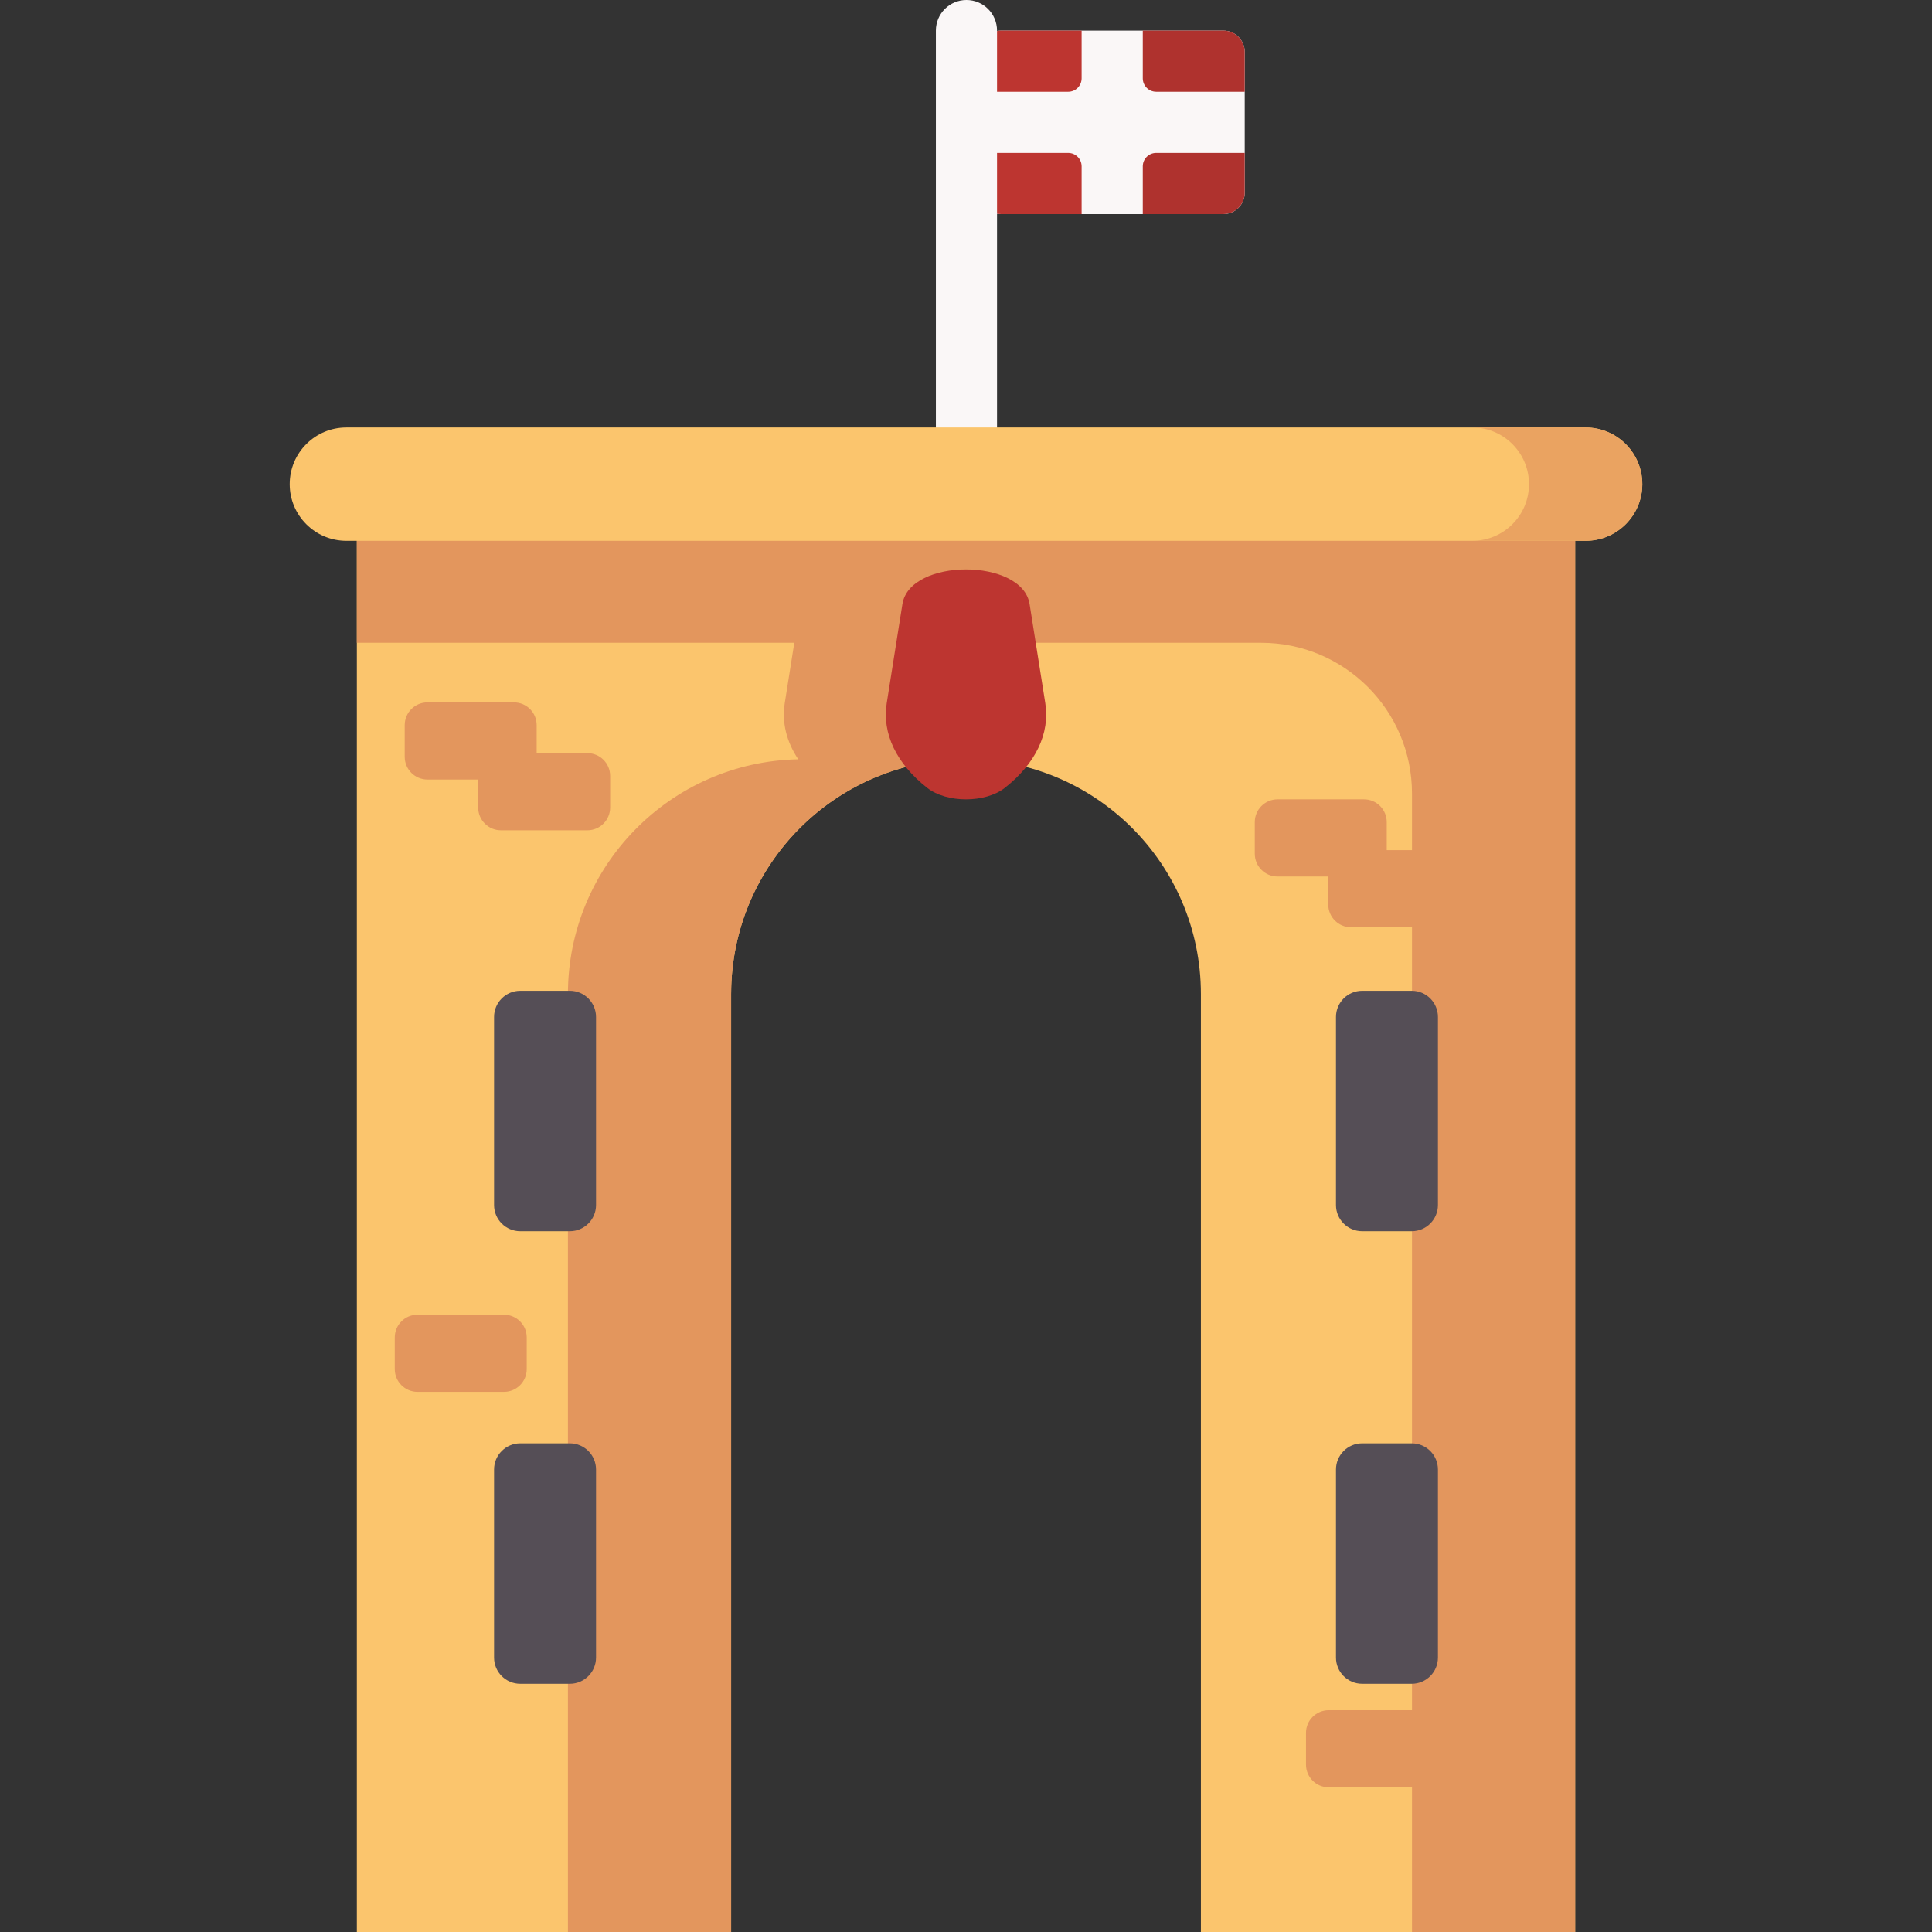 <?xml version="1.0" encoding="UTF-8"?> <svg xmlns="http://www.w3.org/2000/svg" width="200" height="200" viewBox="0 0 200 200" fill="none"><rect x="0" y="0" width="200" height="200" fill="#333333" stroke="none"/><path d="M103.634 3.167C102.411 3.167 101.419 4.158 101.419 5.382V9.497V15.828V19.944C101.419 21.167 102.411 22.159 103.634 22.159H126.637C127.861 22.159 128.853 21.167 128.853 19.944V15.828V9.497V5.382C128.853 4.158 127.861 3.167 126.637 3.167H103.634Z" fill="#FAF7F7"></path><path d="M101.418 5.382V9.497H110.58C111.347 9.497 111.969 8.875 111.969 8.108V3.167H103.634C102.41 3.167 101.418 4.159 101.418 5.382Z" fill="#BD3530"></path><path d="M126.636 3.166H118.3V8.107C118.3 8.875 118.922 9.497 119.69 9.497H128.852V5.382C128.852 4.158 127.859 3.166 126.636 3.166Z" fill="#AF322E"></path><path d="M101.418 19.943C101.418 21.167 102.41 22.159 103.634 22.159H111.969V17.218C111.969 16.45 111.347 15.828 110.58 15.828H101.418V19.943Z" fill="#BD3530"></path><path d="M118.3 22.159H126.636C127.86 22.159 128.852 21.166 128.852 19.943V15.828H119.69C118.922 15.828 118.3 16.45 118.3 17.217V22.159Z" fill="#AF322E"></path><path d="M100.047 58.947C98.299 58.947 96.882 57.53 96.882 55.782V3.165C96.882 1.417 98.299 0 100.047 0C101.795 0 103.212 1.417 103.212 3.165V55.782C103.212 57.53 101.795 58.947 100.047 58.947Z" fill="#FAF7F7"></path><path d="M36.941 48.433V199.998H75.683V102.908C75.683 89.478 86.57 78.591 100 78.591C113.43 78.591 124.317 89.478 124.317 102.908V199.998H163.059V48.433H36.941Z" fill="#FBC56D"></path><path d="M53.201 72.711H44.249C42.949 72.711 41.895 73.765 41.895 75.065V78.343C41.895 79.643 42.949 80.697 44.249 80.697H49.502V83.597C49.502 84.897 50.556 85.951 51.856 85.951H60.808C62.108 85.951 63.162 84.897 63.162 83.597V80.319C63.162 79.019 62.108 77.965 60.808 77.965H55.555V75.065C55.555 73.765 54.502 72.711 53.201 72.711Z" fill="#E3965D"></path><path d="M52.172 136.099H43.22C41.92 136.099 40.866 137.153 40.866 138.453V141.731C40.866 143.031 41.92 144.085 43.22 144.085H52.172C53.472 144.085 54.526 143.031 54.526 141.731V138.453C54.526 137.153 53.472 136.099 52.172 136.099Z" fill="#E3965D"></path><path d="M36.941 48.435V66.541H82.226L81.237 72.786C80.921 74.78 81.414 76.772 82.633 78.603C69.424 78.858 58.791 89.64 58.791 102.91V200H75.686V102.91C75.686 92.544 82.172 83.69 91.312 80.197C92.82 79.62 94.4 79.187 96.037 78.919C97.415 77.002 97.986 74.895 97.652 72.786L96.662 66.541H130.559C139.181 66.541 146.17 73.53 146.17 82.151V88.003H143.555V85.103C143.555 83.803 142.501 82.749 141.201 82.749H132.249C130.949 82.749 129.895 83.803 129.895 85.103V88.381C129.895 89.681 130.949 90.735 132.249 90.735H137.502V93.635C137.502 94.935 138.556 95.989 139.856 95.989H146.17V177.038H137.55C136.25 177.038 135.196 178.091 135.196 179.391V182.669C135.196 183.969 136.25 185.023 137.55 185.023H146.17V199.999H163.06V48.435H36.941Z" fill="#E3965D"></path><path d="M170.01 50.119C170.01 46.88 167.384 44.253 164.145 44.253H35.855C32.616 44.253 29.99 46.88 29.99 50.119C29.99 53.358 32.616 55.984 35.855 55.984H164.145C167.384 55.984 170.01 53.358 170.01 50.119Z" fill="#FBC56D"></path><path d="M164.145 44.253H152.414C155.654 44.253 158.28 46.88 158.28 50.119C158.28 53.358 155.654 55.984 152.414 55.984H164.145C167.384 55.984 170.01 53.358 170.01 50.119C170.01 46.88 167.384 44.253 164.145 44.253Z" fill="#EAA361"></path><path d="M51.145 105.277V124.743C51.145 126.241 52.359 127.456 53.857 127.456H58.988C60.486 127.456 61.701 126.241 61.701 124.743V105.277C61.701 103.778 60.486 102.564 58.988 102.564H53.857C52.359 102.564 51.145 103.779 51.145 105.277Z" fill="#554E56"></path><path d="M51.145 152.125V171.591C51.145 173.089 52.359 174.304 53.857 174.304H58.988C60.486 174.304 61.701 173.089 61.701 171.591V152.125C61.701 150.626 60.486 149.412 58.988 149.412H53.857C52.359 149.412 51.145 150.627 51.145 152.125Z" fill="#554E56"></path><path d="M138.3 105.277V124.743C138.3 126.241 139.514 127.456 141.012 127.456H146.143C147.642 127.456 148.856 126.241 148.856 124.743V105.277C148.856 103.778 147.641 102.564 146.143 102.564H141.012C139.514 102.564 138.3 103.779 138.3 105.277Z" fill="#554E56"></path><path d="M138.3 152.125V171.591C138.3 173.089 139.514 174.304 141.012 174.304H146.143C147.641 174.304 148.856 173.089 148.856 171.591V152.125C148.856 150.626 147.641 149.412 146.143 149.412H141.012C139.514 149.412 138.3 150.627 138.3 152.125Z" fill="#554E56"></path><path d="M106.92 64.661L106.581 62.53C105.826 57.752 94.174 57.752 93.419 62.53L93.08 64.661L91.793 72.786C91.296 75.92 92.79 79.051 95.978 81.556C98.001 83.146 101.999 83.146 104.022 81.556C107.21 79.051 108.704 75.92 108.207 72.786L106.92 64.661Z" fill="#BD3530"></path></svg> 
